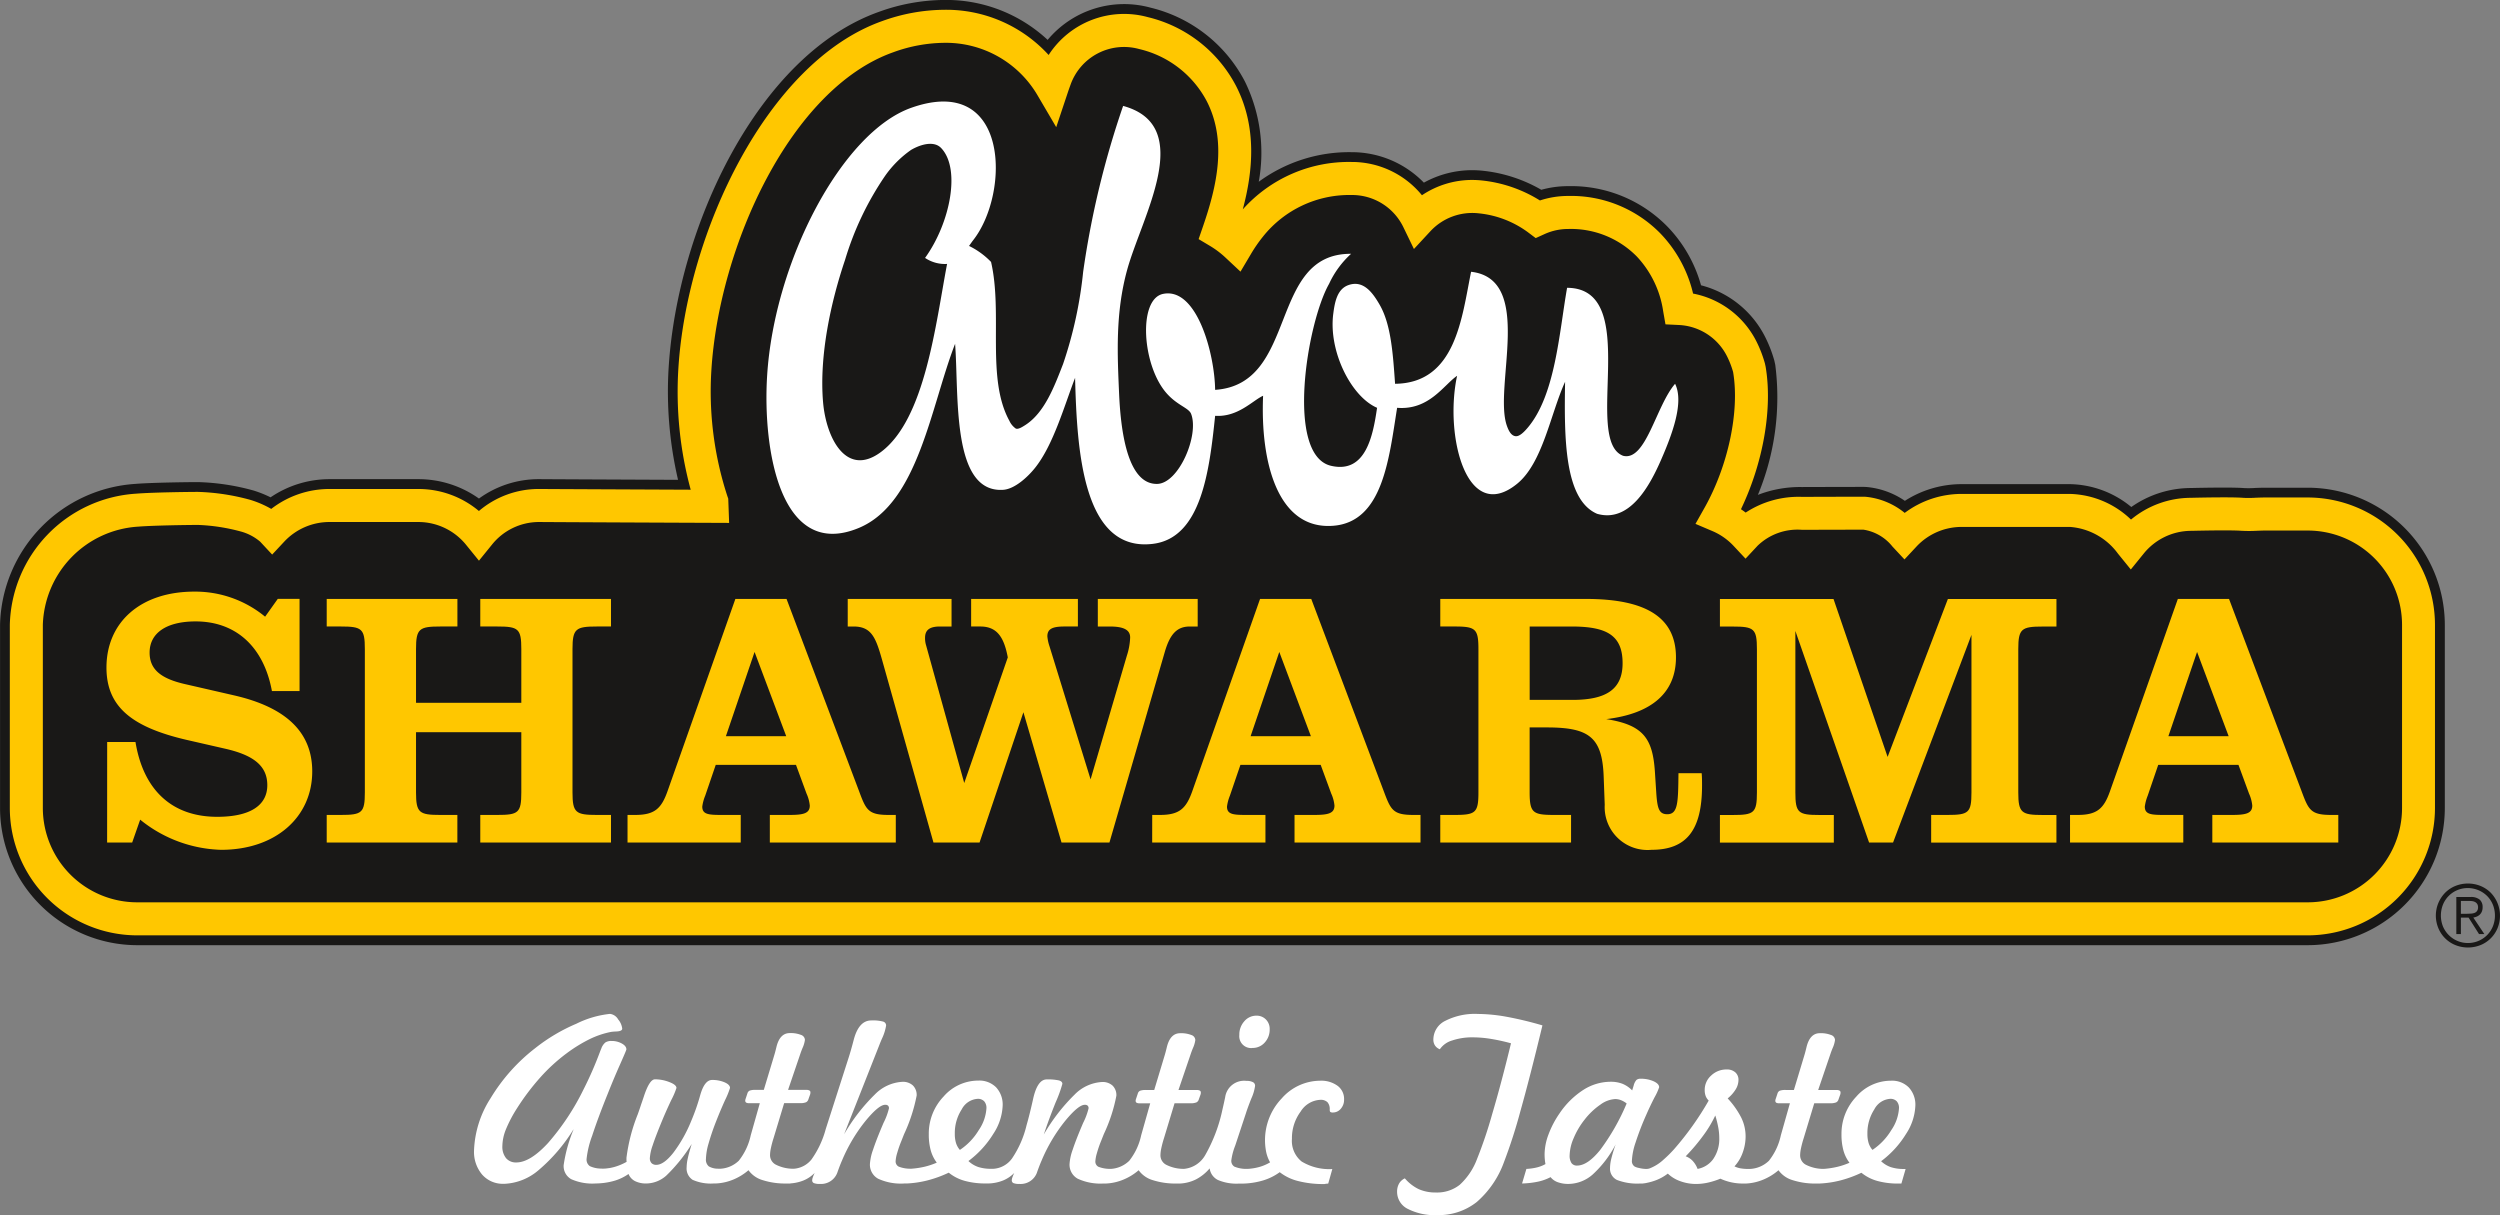 <svg xmlns="http://www.w3.org/2000/svg" width="237.053" height="115.217" viewBox="0 0 237.053 115.217">
          <rect x="0" y="0" width="237.053" height="115.217" fill="#808080" stroke="none"/>
          <g id="Group_9" data-name="Group 9" transform="translate(-131.669 -175.765)">
            <g id="Group_1" data-name="Group 1" transform="translate(362.644 259.538)">
              <path id="Path_1" data-name="Path 1" d="M1081.054,518.8a2.944,2.944,0,0,1,.965.644,3.133,3.133,0,0,1,.64,3.357,2.939,2.939,0,0,1-1.605,1.6,3.21,3.21,0,0,1-2.4,0,2.939,2.939,0,0,1-1.605-1.6,3.1,3.1,0,0,1,.64-3.357,2.939,2.939,0,0,1,.965-.644,3.2,3.2,0,0,1,2.4,0Zm-2.225.4a2.513,2.513,0,0,0-1.349,1.38,2.822,2.822,0,0,0,0,2.044,2.571,2.571,0,0,0,4.2.825,2.6,2.6,0,0,0,.539-.825,2.776,2.776,0,0,0,0-2.044,2.579,2.579,0,0,0-.539-.824,2.619,2.619,0,0,0-2.855-.556Zm-.077,4.16v-3.514h1.347a1.261,1.261,0,0,1,.87.25.925.925,0,0,1,.275.723,1.049,1.049,0,0,1-.07.4.819.819,0,0,1-.192.29.937.937,0,0,1-.281.187,1.476,1.476,0,0,1-.339.1l1.046,1.562h-.506l-.989-1.562h-.728v1.562Zm1.393-1.941a1.164,1.164,0,0,0,.338-.069.512.512,0,0,0,.237-.185.585.585,0,0,0,.091-.346.579.579,0,0,0-.07-.3.531.531,0,0,0-.188-.184.794.794,0,0,0-.265-.094,2.1,2.1,0,0,0-.31-.023h-.794v1.217h.573C1079.886,521.431,1080.016,521.426,1080.144,521.418Z" transform="translate(-1076.815 -518.563)" fill="#191817"></path>
            </g>
            <path id="Path_2" data-name="Path 2" d="M448.9,229.048c-.128.637,1.614.864,2.087,1.517,1.2,5.221-.626,11.955,2.277,15.93,2.487-.826,3.575-3.752,4.549-6.26a39.332,39.332,0,0,0,1.9-8.723,84.931,84.931,0,0,1,3.792-15.738c6.938,1.892,1.767,10.491.381,15.55-1.127,4.1-.924,8.02-.762,11.756.179,4.055.938,8.578,3.605,8.535,2.055-.038,3.959-4.609,3.226-6.637-.26-.711-1.495-1.022-2.277-1.9-2.358-2.628-2.792-8.988-.38-9.481,3.209-.656,4.892,5.7,4.932,9.1,7.937-.536,4.991-12.953,12.894-12.9-.332,1.159-1.418,1.67-2.088,2.846-2.107,3.71-4.148,16.249.187,17.256,3.287.762,3.976-2.844,4.363-5.5-3.222-1.385-5.967-8.4-2.843-11.948,4,.743,4.234,5.248,4.552,9.672,5.767-.062,6.326-6.3,7.206-10.621,6.93.791.842,11.29,4.36,15.74,3.557-2.667,3.9-9.457,4.742-14.223,7.17.03,1.4,12.379,5.309,15.932,3.266-.654,3.115-4.729,4.93-6.828.925,1.814-.264,4.775-1.326,7.205-1.11,2.545-2.48,5.511-6.069,5.121-3.214-1.969-3.124-7.242-3.035-12.516-1.374,3.008-2.12,7.7-4.553,9.672-4.8,3.9-6.906-4.6-5.689-10.241-1.275.871-2.656,3.284-5.688,3.034-.77,4.81-1.342,10.832-6.068,11.188-5.272.4-6.908-6.048-6.638-12.326-.97.423-2.38,2.045-4.548,1.9-.54,5.168-1.291,11.556-5.88,12.136-6.661.842-7.227-8.84-7.4-15.739-1.041,2.705-2.062,6.363-3.793,8.532-.672.844-1.921,2.016-3.033,2.086-4.919.309-4.181-9.005-4.554-13.843-2.3,5.916-3.484,15.085-9.1,17.446-7.464,3.137-9.158-7.416-8.724-14.412.674-10.857,7.09-23.077,13.656-25.412,9.33-3.316,9.936,8.4,5.878,12.517C449.65,229.094,449.122,228.472,448.9,229.048Zm-2.654-9.293c-.927-.6-1.809-.075-2.844.191-.655,1.312-1.73,1.427-2.466,2.464a28.7,28.7,0,0,0-3.793,7.966c-1.332,3.936-2.457,9.034-2.087,13.463.285,3.433,2.211,7.2,5.5,4.742,4.181-3.127,5.171-12.1,6.26-17.827-.489-.1-1.537-.05-2.087-.57C447.127,226.867,447.92,222.556,446.25,219.755Z" transform="translate(-225.189 -29.932)" fill="#fff" fill-rule="evenodd"></path>
            <g id="Group_2" data-name="Group 2" transform="translate(141.922 231.898)">
              <path id="Path_3" data-name="Path 3" d="M173.693,419.714h2.685c.758,4.611,3.514,7.091,7.746,7.091,3.1,0,4.754-1.064,4.754-3,0-1.788-1.242-2.822-3.928-3.442l-3.752-.859c-5.164-1.207-7.573-3.132-7.573-6.851,0-4.3,3.238-7.2,8.33-7.2a10.406,10.406,0,0,1,6.714,2.379l1.2-1.688h2.067v8.741H189.32c-.788-4.266-3.475-6.607-7.228-6.607-2.82,0-4.37,1.134-4.37,2.958,0,1.619,1.1,2.481,3.407,3l4.646,1.067c4.925,1.139,7.366,3.513,7.366,7.194,0,4.337-3.475,7.438-8.641,7.438a12.724,12.724,0,0,1-7.674-2.862l-.757,2.171h-2.376Z" transform="translate(-173.624 -405.461)" fill="#ffc700"></path>
              <path id="Path_4" data-name="Path 4" d="M259.089,428.768h1.343c2,0,2.273-.2,2.273-2.134v-13.6c0-1.925-.276-2.134-2.273-2.134h-1.343v-2.614h12.392V410.9h-1.619c-2,0-2.306.209-2.306,2.134v5.1h9.985v-5.1c0-1.925-.278-2.134-2.272-2.134h-1.62v-2.614h12.394V410.9H284.7c-1.995,0-2.308.209-2.308,2.134v13.6c0,1.93.314,2.134,2.308,2.134h1.342v2.617H273.65v-2.617h1.62c1.994,0,2.272-.2,2.272-2.134v-5.712h-9.985v5.712c0,1.93.309,2.134,2.306,2.134h1.619v2.617H259.089Z" transform="translate(-238.203 -407.597)" fill="#ffc700"></path>
              <path id="Path_5" data-name="Path 5" d="M375.811,428.768h.722c1.827,0,2.478-.584,3.065-2.236l6.438-18.244h4.853l6.884,18.244c.654,1.756.862,2.236,2.788,2.236h.687v2.617H389.3v-2.617h1.86c1.307,0,1.93-.137,1.93-.89a3.553,3.553,0,0,0-.311-1.139l-1-2.72h-7.606l-1,2.927a4.177,4.177,0,0,0-.277,1.033c0,.754.622.789,1.858.789h1.79v2.617H375.811Zm12.049-15.454-2.719,7.984h5.712Z" transform="translate(-326.4 -407.597)" fill="#ffc700"></path>
              <path id="Path_6" data-name="Path 6" d="M464.5,414c-.584-2.061-1-3.1-2.683-3.1h-.551v-2.614h9.844V410.9h-1.1c-1,0-1.413.345-1.413,1.07a2.325,2.325,0,0,0,.1.721l3.615,13.047,4.132-11.908c-.379-2.035-1.1-2.93-2.617-2.93h-.86v-2.614h10.122V410.9h-1.275c-1.171,0-1.619.244-1.619.931a4.03,4.03,0,0,0,.208.964l3.89,12.6,3.441-11.739a6.156,6.156,0,0,0,.311-1.719c0-.725-.62-1.037-1.928-1.037h-1.138v-2.614h9.47V410.9h-.759c-1.206,0-1.859.725-2.341,2.343l-5.269,18.14H481.54l-3.616-12.356-4.165,12.356h-4.37Z" transform="translate(-390.97 -407.597)" fill="#ffc700"></path>
              <path id="Path_7" data-name="Path 7" d="M579.4,428.768h.729c1.825,0,2.477-.584,3.063-2.236l6.43-18.244h4.856l6.882,18.244c.658,1.756.862,2.236,2.79,2.236h.689v2.617H592.891v-2.617h1.857c1.311,0,1.93-.137,1.93-.89a3.515,3.515,0,0,0-.309-1.139l-1-2.72h-7.606l-1,2.927a4.164,4.164,0,0,0-.275,1.033c0,.754.621.789,1.862.789h1.788v2.617H579.4Zm12.046-15.454-2.716,7.984h5.715Z" transform="translate(-480.235 -407.597)" fill="#ffc700"></path>
              <path id="Path_8" data-name="Path 8" d="M701.951,428.768h1.62v2.617h-12.4v-2.617h1.344c2,0,2.27-.2,2.27-2.134v-13.6c0-1.925-.272-2.134-2.27-2.134h-1.344v-2.614h13.807c5.716,0,8.539,1.757,8.539,5.544,0,3.3-2.241,5.333-6.61,5.849,3.546.553,4.4,1.86,4.614,4.99l.134,2.067c.1,1.375.241,1.962,1.033,1.962,1.035,0,1.035-1.137,1.067-3.89h2.2c.037.414.037.793.037,1.169,0,4.2-1.448,6.1-4.786,6.1a4.066,4.066,0,0,1-4.443-4.268l-.1-2.686c-.138-3.722-1.381-4.651-5.373-4.651h-1.649v6.163C699.648,428.564,699.958,428.768,701.951,428.768Zm1.759-10.908c3.237,0,4.75-1.034,4.75-3.479,0-2.685-1.548-3.479-4.858-3.479h-3.954v6.958Z" transform="translate(-564.696 -407.597)" fill="#ffc700"></path>
              <path id="Path_9" data-name="Path 9" d="M819.682,428.768h1.55c2,0,2.272-.2,2.272-2.134V411.7l-7.435,19.689H813.8l-6.99-20.066v15.315c0,1.93.278,2.134,2.277,2.134h1.373v2.617H799.651v-2.617h1.239c1.993,0,2.269-.2,2.269-2.134v-13.6c0-1.925-.276-2.134-2.269-2.134h-1.239v-2.614h10.77l5.132,14.974,5.715-14.974H831.56V410.9h-1.305c-2,0-2.312.209-2.312,2.134v13.6c0,1.93.314,2.134,2.312,2.134h1.305v2.617H819.682Z" transform="translate(-646.662 -407.597)" fill="#ffc700"></path>
              <path id="Path_10" data-name="Path 10" d="M935.5,428.768h.722c1.824,0,2.479-.584,3.066-2.236l6.437-18.244h4.853l6.884,18.244c.658,1.756.86,2.236,2.787,2.236h.69v2.617H949v-2.617h1.86c1.308,0,1.926-.137,1.926-.89a3.543,3.543,0,0,0-.309-1.139l-1-2.72h-7.606l-1,2.927a4.21,4.21,0,0,0-.275,1.033c0,.754.62.789,1.86.789h1.791v2.617H935.5Zm12.048-15.454-2.717,7.984h5.71Z" transform="translate(-749.315 -407.597)" fill="#ffc700"></path>
            </g>
            <g id="Group_7" data-name="Group 7" transform="translate(131.669 175.765)">
              <g id="Group_3" data-name="Group 3" transform="translate(0 0)">
                <path id="Path_11" data-name="Path 11" d="M310.259,232.163a7,7,0,0,0-5.359,2.005,7.469,7.469,0,0,0-2.523-1.76c2.367-4.21,3.594-9.77,2.89-13.9l-.034-.152a9.74,9.74,0,0,0-.709-1.822,6.958,6.958,0,0,0-5.359-3.747c-.18-.021-.356-.035-.53-.044a11.177,11.177,0,0,0-2.913-6.018,10.29,10.29,0,0,0-7.61-3.092h-.028a6.956,6.956,0,0,0-2.879.622,11.035,11.035,0,0,0-5.435-2.095,7.1,7.1,0,0,0-.8-.045,6.959,6.959,0,0,0-5.1,2.233,6.95,6.95,0,0,0-6.215-3.939h-.11a11.989,11.989,0,0,0-9.613,4.527,15.432,15.432,0,0,0-1.267,1.829,9.984,9.984,0,0,0-1.722-1.3c1.368-3.977,2.489-8.774.273-13.1a11.281,11.281,0,0,0-7.4-5.747,6.942,6.942,0,0,0-8.383,4.367c-.076.208-.171.475-.279.8a11.6,11.6,0,0,0-10.25-5.805,15.989,15.989,0,0,0-5.355.986c-10.3,3.661-17.505,19.222-18.268,31.538a33.141,33.141,0,0,0,1.608,12.557l.016.435s-15.683-.07-16.347-.079a7.3,7.3,0,0,0-5.751,2.746,7.393,7.393,0,0,0-5.755-2.746h-8.434a7.415,7.415,0,0,0-5.418,2.354,6.288,6.288,0,0,0-2.524-1.391,19.283,19.283,0,0,0-4.5-.687c-.924,0-4.325.046-5.78.164a11.158,11.158,0,0,0-10.508,10.876v17.372a10.509,10.509,0,0,0,10.508,10.5H358.216a10.507,10.507,0,0,0,10.505-10.5V242.735a10.506,10.506,0,0,0-10.505-10.508h-4.06c-.65,0-1.589.076-2.121.031-1.208-.1-4.852,0-4.852,0A7.406,7.406,0,0,0,341.431,235a7.749,7.749,0,0,0-5.753-3.114H325.392a7.414,7.414,0,0,0-5.419,2.352,5.879,5.879,0,0,0-3.809-2.092C314.36,232.149,310.259,232.163,310.259,232.163Z" transform="translate(-139.389 -183.485)" fill="#ffc700"></path>
                <path id="Path_12" data-name="Path 12" d="M350.5,265.388H144.674a13.019,13.019,0,0,1-13-13V235.014a13.715,13.715,0,0,1,12.808-13.364c1.6-.131,5.124-.171,5.977-.171a21.716,21.716,0,0,1,5.26.8,11.035,11.035,0,0,1,1.606.643A9.937,9.937,0,0,1,162.9,221.2h8.434a9.87,9.87,0,0,1,5.75,1.838,9.642,9.642,0,0,1,5.657-1.839h.136c.427.007,7.556.038,13.085.064a36.916,36.916,0,0,1-.891-10.637c.832-13.4,8.512-29.678,19.926-33.733a18.472,18.472,0,0,1,6.189-1.132,14.117,14.117,0,0,1,9.822,3.786,9.448,9.448,0,0,1,9.746-3.059,13.72,13.72,0,0,1,8.965,7.018A15.348,15.348,0,0,1,251.025,193a14.509,14.509,0,0,1,8.8-2.805h.11a9.535,9.535,0,0,1,6.748,2.89,9.45,9.45,0,0,1,4.568-1.184,9.8,9.8,0,0,1,1.067.06,13.974,13.974,0,0,1,5.5,1.8,9.438,9.438,0,0,1,2.543-.345,12.762,12.762,0,0,1,9.436,3.856,13,13,0,0,1,3.165,5.545,9.442,9.442,0,0,1,6.062,4.86,12.345,12.345,0,0,1,.892,2.291l.087.4a24.177,24.177,0,0,1-1.648,12.322,11.091,11.091,0,0,1,4.181-.743c-.009,0,4.1-.014,5.9-.014l.225.01a7.634,7.634,0,0,1,3.631,1.312,9.953,9.953,0,0,1,5.373-1.583h10.285a9.386,9.386,0,0,1,5.813,2.168,9.853,9.853,0,0,1,5.657-1.8c.24-.006,1.73-.042,3.093-.042.913,0,1.565.017,1.994.051a9.243,9.243,0,0,0,.995-.015c.327-.013.651-.024.927-.024h4.06a13.018,13.018,0,0,1,13,13v17.372A13.017,13.017,0,0,1,350.5,265.388ZM150.454,226.47c-1.008,0-4.251.048-5.576.157a8.7,8.7,0,0,0-8.216,8.387v17.372a8.019,8.019,0,0,0,8.012,8.008H350.5a8.017,8.017,0,0,0,8.009-8.008V235.014A8.02,8.02,0,0,0,350.5,227h-4.06c-.218,0-.476.011-.737.021a14.771,14.771,0,0,1-1.595,0c-.153-.012-.576-.034-1.583-.034-1.386,0-2.976.041-2.992.041l-.066,0a4.881,4.881,0,0,0-3.81,1.819l-1.938,2.394-1.94-2.39a5.284,5.284,0,0,0-3.817-2.192H317.672a4.922,4.922,0,0,0-3.594,1.559l-1.823,1.956-1.827-1.954a3.553,3.553,0,0,0-2.117-1.3c-1.86,0-5.765.015-5.765.015a4.584,4.584,0,0,0-3.541,1.211l-1.822,1.956-1.827-1.951a4.973,4.973,0,0,0-1.678-1.171l-2.565-1.091,1.367-2.428c2.109-3.755,3.181-8.765,2.611-12.208l-.005-.022a7.331,7.331,0,0,0-.511-1.294,4.459,4.459,0,0,0-3.433-2.4c-.114-.013-.233-.023-.349-.028l-1.994-.1-.346-1.966a8.607,8.607,0,0,0-2.25-4.718,7.862,7.862,0,0,0-5.825-2.327,4.484,4.484,0,0,0-1.863.4l-1.348.613-1.183-.889a8.524,8.524,0,0,0-4.221-1.611,4.529,4.529,0,0,0-3.782,1.406l-2.488,2.684-1.592-3.3a4.415,4.415,0,0,0-.452-.74,4.476,4.476,0,0,0-3.534-1.786h-.092a9.446,9.446,0,0,0-7.675,3.6,12.6,12.6,0,0,0-1.057,1.529l-1.587,2.674-2.268-2.125a7.651,7.651,0,0,0-1.3-.976l-1.741-1.04.66-1.916c1.217-3.535,2.218-7.622.411-11.149a8.846,8.846,0,0,0-5.834-4.477,4.518,4.518,0,0,0-1.178-.159,4.465,4.465,0,0,0-4.2,2.957c-.078.217-.166.46-.264.754l-1.744,5.194-2.775-4.724a9.153,9.153,0,0,0-8.1-4.573,13.531,13.531,0,0,0-4.517.841c-9.05,3.217-15.9,17.768-16.615,29.341a30.976,30.976,0,0,0,1.471,11.572l.127.358.123,3.413-2.6-.011c-.641,0-15.7-.068-16.375-.078h-.06a4.788,4.788,0,0,0-3.712,1.822l-1.938,2.391-1.939-2.389a4.9,4.9,0,0,0-3.817-1.824H162.9a4.939,4.939,0,0,0-3.594,1.562l-1.828,1.957-1.824-1.959a4.017,4.017,0,0,0-1.45-.713A17.043,17.043,0,0,0,150.454,226.47Z" transform="translate(-131.669 -175.765)" fill="#191817"></path>
              </g>
              <g id="Group_6" data-name="Group 6" transform="translate(0.931 0.93)">
                <g id="Group_4" data-name="Group 4">
                  <path id="Path_13" data-name="Path 13" d="M310.259,232.163a7,7,0,0,0-5.359,2.005,7.469,7.469,0,0,0-2.523-1.76c2.367-4.21,3.594-9.77,2.89-13.9l-.034-.152a9.74,9.74,0,0,0-.709-1.822,6.958,6.958,0,0,0-5.359-3.747c-.18-.021-.356-.035-.53-.044a11.177,11.177,0,0,0-2.913-6.018,10.29,10.29,0,0,0-7.61-3.092h-.028a6.956,6.956,0,0,0-2.879.622,11.035,11.035,0,0,0-5.435-2.095,7.1,7.1,0,0,0-.8-.045,6.959,6.959,0,0,0-5.1,2.233,6.95,6.95,0,0,0-6.215-3.939h-.11a11.989,11.989,0,0,0-9.613,4.527,15.432,15.432,0,0,0-1.267,1.829,9.984,9.984,0,0,0-1.722-1.3c1.368-3.977,2.489-8.774.273-13.1a11.281,11.281,0,0,0-7.4-5.747,6.942,6.942,0,0,0-8.383,4.367c-.076.208-.171.475-.279.8a11.6,11.6,0,0,0-10.25-5.805,15.989,15.989,0,0,0-5.355.986c-10.3,3.661-17.505,19.222-18.268,31.538a33.141,33.141,0,0,0,1.608,12.557l.016.435s-15.683-.07-16.347-.079a7.3,7.3,0,0,0-5.751,2.746,7.393,7.393,0,0,0-5.755-2.746h-8.434a7.415,7.415,0,0,0-5.418,2.354,6.288,6.288,0,0,0-2.524-1.391,19.283,19.283,0,0,0-4.5-.687c-.924,0-4.325.046-5.78.164a11.158,11.158,0,0,0-10.508,10.876v17.372a10.509,10.509,0,0,0,10.508,10.5H358.216a10.507,10.507,0,0,0,10.505-10.5V242.735a10.506,10.506,0,0,0-10.505-10.508h-4.06c-.65,0-1.589.076-2.121.031-1.208-.1-4.852,0-4.852,0A7.406,7.406,0,0,0,341.431,235a7.749,7.749,0,0,0-5.753-3.114H325.392a7.414,7.414,0,0,0-5.419,2.352,5.879,5.879,0,0,0-3.809-2.092C314.36,232.149,310.259,232.163,310.259,232.163Z" transform="translate(-140.32 -184.416)" fill="#191817"></path>
                  <path id="Path_14" data-name="Path 14" d="M353.374,267.333H147.552a12.086,12.086,0,0,1-12.074-12.07V237.891a12.78,12.78,0,0,1,11.95-12.437c1.556-.128,5.094-.17,5.9-.17a20.839,20.839,0,0,1,4.977.762,9.6,9.6,0,0,1,1.962.851,9.01,9.01,0,0,1,5.506-1.888h8.434a8.926,8.926,0,0,1,5.751,2.086,8.753,8.753,0,0,1,5.656-2.087h.12c.507.007,10.044.05,14.306.069a35.422,35.422,0,0,1-1.168-11.513c.795-12.813,8.4-29.041,19.308-32.917a17.57,17.57,0,0,1,5.879-1.077,13.153,13.153,0,0,1,9.921,4.286,8.515,8.515,0,0,1,9.4-3.591,12.806,12.806,0,0,1,8.38,6.543c2,3.912,1.591,8.087.629,11.689A13.481,13.481,0,0,1,262.7,194h.11a8.58,8.58,0,0,1,6.568,3.156,8.534,8.534,0,0,1,4.749-1.451,9.113,9.113,0,0,1,.966.053,12.917,12.917,0,0,1,5.473,1.893,8.459,8.459,0,0,1,2.672-.428,11.845,11.845,0,0,1,8.765,3.571,12.258,12.258,0,0,1,3.084,5.685,8.519,8.519,0,0,1,5.987,4.5,11.475,11.475,0,0,1,.822,2.115l.068.308c.679,3.981-.233,9.138-2.337,13.525.153.1.3.208.447.319a9.117,9.117,0,0,1,5.339-1.49s4.1-.015,5.9-.015l.141.007a6.91,6.91,0,0,1,3.7,1.528,9.01,9.01,0,0,1,5.39-1.8h10.285a8.67,8.67,0,0,1,5.782,2.433,8.92,8.92,0,0,1,5.7-2.064c.2-.006,1.706-.043,3.08-.043.888,0,1.515.016,1.919.048a10.222,10.222,0,0,0,1.105-.012c.315-.012.624-.024.89-.024h4.06a12.084,12.084,0,0,1,12.069,12.074v17.372A12.083,12.083,0,0,1,353.374,267.333ZM153.332,228.417c-1.019,0-4.3.05-5.652.16a9.634,9.634,0,0,0-9.071,9.314v17.372a8.95,8.95,0,0,0,8.943,8.938H353.374a8.947,8.947,0,0,0,8.938-8.938V237.891a8.949,8.949,0,0,0-8.937-8.942h-4.06c-.231,0-.5.011-.771.022a13.9,13.9,0,0,1-1.482,0c-.21-.017-.674-.037-1.662-.037-1.4,0-3,.042-3.014.042h-.043a5.808,5.808,0,0,0-4.533,2.165l-1.216,1.5-1.218-1.5a6.2,6.2,0,0,0-4.539-2.535H320.55a5.859,5.859,0,0,0-4.274,1.854l-1.144,1.228-1.144-1.226a4.362,4.362,0,0,0-2.743-1.595c-1.838,0-5.822.013-5.822.013a5.442,5.442,0,0,0-4.218,1.509l-1.144,1.227-1.146-1.225a5.916,5.916,0,0,0-1.992-1.39l-1.609-.685.858-1.523c2.245-3.993,3.334-9.148,2.716-12.838l-.016-.073a8.369,8.369,0,0,0-.584-1.49,5.384,5.384,0,0,0-4.152-2.9c-.139-.017-.277-.027-.417-.034l-1.25-.061-.216-1.231a9.621,9.621,0,0,0-2.5-5.2,8.763,8.763,0,0,0-6.492-2.612,5.414,5.414,0,0,0-2.251.481l-.845.384-.742-.558a9.448,9.448,0,0,0-4.674-1.792,5.419,5.419,0,0,0-4.571,1.7l-1.561,1.684-1-2.067a5.4,5.4,0,0,0-4.816-3.053h-.1a10.476,10.476,0,0,0-8.4,3.948,13.662,13.662,0,0,0-1.135,1.642l-.994,1.677-1.424-1.333a8.544,8.544,0,0,0-1.456-1.1l-1.091-.652.413-1.2c1.28-3.72,2.326-8.039.36-11.876a9.749,9.749,0,0,0-6.416-4.949,5.38,5.38,0,0,0-6.5,3.383c-.078.214-.168.465-.27.769L234.7,190.7l-1.74-2.964a10.066,10.066,0,0,0-8.9-5.033,14.471,14.471,0,0,0-4.829.9c-9.7,3.449-16.5,18.339-17.231,30.159a31.915,31.915,0,0,0,1.522,11.94l.078.223.084,2.3-1.631-.007c-.64,0-15.7-.068-16.364-.078h-.074a5.715,5.715,0,0,0-4.436,2.167l-1.217,1.5-1.217-1.5a5.824,5.824,0,0,0-4.539-2.167h-8.434A5.872,5.872,0,0,0,161.5,230l-1.146,1.227L159.212,230a4.739,4.739,0,0,0-1.849-.965A17.942,17.942,0,0,0,153.332,228.417Z" transform="translate(-135.478 -179.572)" fill="#ffc700"></path>
                </g>
                <path id="Path_15" data-name="Path 15" d="M448.247,228.883a7.42,7.42,0,0,1,2.087,1.517c1.131,4.908-.477,11.041,1.743,15.074a1.8,1.8,0,0,0,.6.724c.23.1.6-.138.9-.328,1.827-1.171,2.751-3.641,3.589-5.8a39.49,39.49,0,0,0,1.9-8.725,84.889,84.889,0,0,1,3.791-15.739c6.938,1.894,1.768,10.493.381,15.551-1.127,4.1-.925,8.02-.762,11.756.179,4.057.939,8.58,3.606,8.535,2.055-.037,4-4.624,3.222-6.637-.218-.568-1.261-.784-2.274-1.9-2.379-2.608-2.793-8.988-.382-9.481,3.21-.656,4.892,5.7,4.932,9.1,7.939-.535,4.99-12.954,12.893-12.9a8.861,8.861,0,0,0-2.086,2.845c-2.107,3.71-4.15,16.25.187,17.256,3.288.764,3.975-2.844,4.363-5.5-2.448-1.052-4.619-5.351-4.154-8.913.145-1.128.375-2.355,1.449-2.726,1.433-.5,2.317.767,2.962,1.889,1.082,1.891,1.252,4.7,1.45,7.473,5.769-.061,6.326-6.3,7.207-10.621,6.034.689,2.106,10.921,3.391,14.592.191.546.433.965.845,1,.354.029.783-.4,1.068-.731,2.684-3.078,3.041-9.036,3.8-13.341,7.173.028,1.426,14.445,5.312,15.929,2.169.541,3.11-4.727,4.929-6.827.865,1.751-.266,4.775-1.327,7.206-1.11,2.544-3.011,6-6.069,5.121-3.13-1.347-3.121-7.242-3.035-12.516-1.375,3.008-2.119,7.7-4.551,9.671-4.8,3.9-6.906-4.6-5.689-10.24-1.275.871-2.658,3.284-5.687,3.034-.77,4.809-1.343,10.829-6.069,11.187-5.272.4-6.907-6.049-6.639-12.327-.969.424-2.378,2.045-4.548,1.9-.54,5.169-1.291,11.557-5.879,12.137-6.663.841-7.226-8.841-7.4-15.739-1.04,2.7-2.062,6.362-3.793,8.532-.672.845-1.92,2.017-3.033,2.087-4.918.308-4.18-9.005-4.552-13.843-2.3,5.916-3.485,15.084-9.1,17.446-7.462,3.136-9.158-7.417-8.724-14.411.674-10.857,7.089-23.078,13.655-25.412,9.33-3.317,9.395,8.049,5.9,12.529C448.529,228.48,448.432,228.623,448.247,228.883Zm-2.655-9.292c-.667-.691-1.913-.357-2.844.189a10,10,0,0,0-2.465,2.464,28.663,28.663,0,0,0-3.794,7.966c-1.332,3.936-2.457,9.035-2.086,13.464.286,3.432,2.211,7.2,5.5,4.742,4.182-3.126,5.171-12.1,6.261-17.827a3.369,3.369,0,0,1-2.087-.57C446.47,226.7,447.483,221.547,445.593,219.591Z" transform="translate(-357.292 -206.493)" fill="#fff" fill-rule="evenodd"></path>
                <g id="Group_5" data-name="Group 5" transform="translate(9.163 55.174)">
                  <path id="Path_16" data-name="Path 16" d="M173.039,419.6h2.685c.758,4.612,3.513,7.091,7.747,7.091,3.1,0,4.752-1.063,4.752-3,0-1.789-1.242-2.821-3.927-3.442l-3.751-.859c-5.165-1.207-7.573-3.132-7.573-6.852,0-4.3,3.237-7.2,8.328-7.2a10.407,10.407,0,0,1,6.715,2.377l1.2-1.688h2.066v8.743h-2.619c-.789-4.268-3.476-6.607-7.23-6.607-2.819,0-4.369,1.132-4.369,2.956,0,1.621,1.1,2.482,3.407,3l4.647,1.067c4.923,1.139,7.367,3.511,7.367,7.2,0,4.336-3.476,7.435-8.643,7.435a12.72,12.72,0,0,1-7.673-2.86l-.758,2.169h-2.376Z" transform="translate(-172.971 -405.344)" fill="#ffc700"></path>
                  <path id="Path_17" data-name="Path 17" d="M258.431,428.644h1.342c2,0,2.274-.2,2.274-2.133v-13.6c0-1.926-.277-2.135-2.274-2.135h-1.342v-2.613h12.393v2.613H269.2c-1.995,0-2.3.209-2.3,2.135v5.1h9.984v-5.1c0-1.926-.278-2.135-2.273-2.135h-1.618v-2.613h12.394v2.613h-1.343c-1.994,0-2.307.209-2.307,2.135v13.6c0,1.931.313,2.133,2.307,2.133h1.343v2.617H272.993v-2.617h1.618c1.995,0,2.273-.2,2.273-2.133V420.8H266.9v5.711c0,1.931.309,2.133,2.3,2.133h1.62v2.617H258.431Z" transform="translate(-237.546 -407.475)" fill="#ffc700"></path>
                  <path id="Path_18" data-name="Path 18" d="M375.153,428.644h.722c1.828,0,2.478-.584,3.065-2.235l6.438-18.245h4.854l6.883,18.245c.654,1.754.862,2.235,2.79,2.235h.686v2.617H388.646v-2.617h1.859c1.309,0,1.93-.136,1.93-.889a3.568,3.568,0,0,0-.31-1.138l-1-2.723h-7.607l-1,2.928a4.135,4.135,0,0,0-.278,1.032c0,.754.621.79,1.859.79h1.789v2.617H375.153ZM387.2,413.19l-2.719,7.986H390.2Z" transform="translate(-325.744 -407.475)" fill="#ffc700"></path>
                  <path id="Path_19" data-name="Path 19" d="M463.84,413.877c-.585-2.063-1-3.1-2.685-3.1H460.6v-2.613h9.845v2.613h-1.1c-1,0-1.412.348-1.412,1.072a2.33,2.33,0,0,0,.1.721l3.615,13.047,4.13-11.91c-.377-2.035-1.1-2.931-2.614-2.931h-.862v-2.613h10.123v2.613h-1.275c-1.172,0-1.62.246-1.62.932a4.052,4.052,0,0,0,.209.965l3.889,12.6,3.443-11.738a6.168,6.168,0,0,0,.309-1.72c0-.726-.62-1.037-1.928-1.037h-1.138v-2.613h9.47v2.613h-.758c-1.207,0-1.859.726-2.342,2.344l-5.268,18.141h-4.543l-3.614-12.356L473.1,431.261H468.73Z" transform="translate(-390.312 -407.475)" fill="#ffc700"></path>
                  <path id="Path_20" data-name="Path 20" d="M578.736,428.644h.731c1.823,0,2.475-.584,3.062-2.235l6.431-18.245h4.856l6.881,18.245c.659,1.754.863,2.235,2.791,2.235h.688v2.617H592.23v-2.617h1.859c1.31,0,1.928-.136,1.928-.889a3.53,3.53,0,0,0-.308-1.138l-1-2.723H587.1l-1,2.928a4.137,4.137,0,0,0-.274,1.032c0,.754.621.79,1.859.79h1.787v2.617h-10.74Zm12.049-15.454-2.719,7.986h5.714Z" transform="translate(-479.575 -407.475)" fill="#ffc700"></path>
                  <path id="Path_21" data-name="Path 21" d="M701.295,428.644h1.62v2.617h-12.4v-2.617h1.344c2,0,2.273-.2,2.273-2.133v-13.6c0-1.926-.275-2.135-2.273-2.135h-1.344v-2.613h13.808c5.715,0,8.54,1.758,8.54,5.544,0,3.3-2.243,5.335-6.613,5.852,3.547.552,4.405,1.86,4.616,4.99l.134,2.067c.1,1.374.243,1.962,1.036,1.962,1.032,0,1.032-1.137,1.065-3.89h2.2c.035.414.035.792.035,1.169,0,4.2-1.448,6.094-4.786,6.094a4.063,4.063,0,0,1-4.442-4.267l-.1-2.686c-.138-3.722-1.381-4.651-5.373-4.651h-1.647v6.163C698.992,428.442,699.3,428.644,701.295,428.644Zm1.757-10.908c3.239,0,4.75-1.033,4.75-3.477,0-2.688-1.55-3.482-4.855-3.482h-3.955v6.959Z" transform="translate(-564.04 -407.475)" fill="#ffc700"></path>
                  <path id="Path_22" data-name="Path 22" d="M819.03,428.644h1.549c2,0,2.272-.2,2.272-2.133v-14.94l-7.434,19.69h-2.273L806.154,411.2v15.316c0,1.931.278,2.133,2.275,2.133H809.8v2.617H799v-2.617h1.239c1.992,0,2.269-.2,2.269-2.133v-13.6c0-1.926-.277-2.135-2.269-2.135H799v-2.613h10.771l5.129,14.975,5.716-14.975h10.294v2.613H829.6c-2,0-2.309.209-2.309,2.135v13.6c0,1.931.313,2.133,2.309,2.133h1.308v2.617H819.03Z" transform="translate(-646.009 -407.475)" fill="#ffc700"></path>
                  <path id="Path_23" data-name="Path 23" d="M934.854,428.644h.72c1.823,0,2.481-.584,3.064-2.235l6.439-18.245h4.854l6.885,18.245c.655,1.754.858,2.235,2.785,2.235h.691v2.617H948.346v-2.617h1.86c1.308,0,1.927-.136,1.927-.889a3.558,3.558,0,0,0-.308-1.138l-1-2.723h-7.607l-1,2.928a4.241,4.241,0,0,0-.274,1.032c0,.754.62.79,1.86.79h1.79v2.617H934.854ZM946.9,413.19l-2.719,7.986h5.713Z" transform="translate(-748.665 -407.475)" fill="#ffc700"></path>
                </g>
              </g>
            </g>
            <g id="Group_8" data-name="Group 8" transform="translate(176.647 271.909)">
              <path id="Path_24" data-name="Path 24" d="M684.063,569.439a15.735,15.735,0,0,0-2.662-.256,6.162,6.162,0,0,0-3.092.655,1.985,1.985,0,0,0-1.126,1.771,1.006,1.006,0,0,0,.154.563.949.949,0,0,0,.461.359,2.134,2.134,0,0,1,1.157-.829,5.911,5.911,0,0,1,1.986-.3,10.755,10.755,0,0,1,1.653.138,18.6,18.6,0,0,1,1.95.425q-.911,3.768-1.787,6.726a41.5,41.5,0,0,1-1.438,4.259,6.287,6.287,0,0,1-1.638,2.436,3.456,3.456,0,0,1-2.242.727,3.94,3.94,0,0,1-1.633-.312,4.013,4.013,0,0,1-1.326-1.029,1.209,1.209,0,0,0-.552.5,1.554,1.554,0,0,0-.184.783,1.8,1.8,0,0,0,1.013,1.612,5.608,5.608,0,0,0,2.806.589,5.8,5.8,0,0,0,3.732-1.239,9.1,9.1,0,0,0,2.585-3.788,49.375,49.375,0,0,0,1.556-4.827q.912-3.24,2.089-8.134A33.324,33.324,0,0,0,684.063,569.439Z" transform="translate(-586.248 -569.183)" fill="#FFFFFF"></path>
              <path id="Path_25" data-name="Path 25" d="M613.775,572.914a1.522,1.522,0,0,0,1.167-.512,1.8,1.8,0,0,0,.471-1.27,1.246,1.246,0,0,0-.359-.921,1.221,1.221,0,0,0-.9-.359,1.487,1.487,0,0,0-1.142.527,1.863,1.863,0,0,0-.476,1.3,1.123,1.123,0,0,0,1.239,1.239Z" transform="translate(-539.999 -569.689)" fill="#FFFFFF"></path>
              <path id="Path_26" data-name="Path 26" d="M397.575,576a2.623,2.623,0,0,0-1.664-.486,4.883,4.883,0,0,0-3.635,1.674,5.74,5.74,0,0,0-1.469,5.119,3.425,3.425,0,0,0,.364.947,4.262,4.262,0,0,1-1.024.44,5.185,5.185,0,0,1-1.124.181h-.11a2.912,2.912,0,0,1-1.131-.217.637.637,0,0,1-.287-.6,5.9,5.9,0,0,1,.369-1.393l.041-.123.983-2.969q.154-.491.507-1.382a4.2,4.2,0,0,0,.353-1.2.373.373,0,0,0-.21-.343,1.268,1.268,0,0,0-.609-.118,1.811,1.811,0,0,0-2.017,1.546q-.154.727-.266,1.2a14.882,14.882,0,0,1-1.612,4.264,2.585,2.585,0,0,1-2.009,1.331H382.9a3.617,3.617,0,0,1-1.574-.384,1.013,1.013,0,0,1-.553-.911,3.441,3.441,0,0,1,.082-.66,9.506,9.506,0,0,1,.256-.957l1-3.307h1.5a1.408,1.408,0,0,0,.573-.082.441.441,0,0,0,.225-.276l.174-.491a.8.8,0,0,0,.015-.082.741.741,0,0,0,.005-.092.19.19,0,0,0-.1-.179.628.628,0,0,0-.3-.056h-1.72l1.177-3.46q.062-.184.185-.491a2.711,2.711,0,0,0,.236-.788.527.527,0,0,0-.379-.476,2.657,2.657,0,0,0-1.054-.169q-.952,0-1.27,1.331-.113.471-.195.737l-1,3.317h-.758a1.575,1.575,0,0,0-.588.072.415.415,0,0,0-.21.266l-.164.492a1.039,1.039,0,0,0-.036.123.322.322,0,0,0-.005.051.223.223,0,0,0,.082.2.581.581,0,0,0,.307.057h.993l-.86,3.041a5.842,5.842,0,0,1-1.131,2.411,2.738,2.738,0,0,1-1.724.765c-.048,0-.093,0-.13,0a3.011,3.011,0,0,1-1.069-.2.552.552,0,0,1-.287-.532,3.355,3.355,0,0,1,.148-.763,10.3,10.3,0,0,1,.4-1.162l.256-.645a15.161,15.161,0,0,0,1.188-3.635,1.261,1.261,0,0,0-.359-.957,1.393,1.393,0,0,0-1-.343,3.949,3.949,0,0,0-2.6,1.193,17.637,17.637,0,0,0-2.923,3.783q.491-1.474,1.126-3.051a12.164,12.164,0,0,0,.635-1.75q0-.236-.338-.328a4.913,4.913,0,0,0-1.147-.092q-.89,0-1.3,1.9-.317,1.423-.614,2.457a9.569,9.569,0,0,1-1.362,3.118,2.359,2.359,0,0,1-1.785,1l-.148,0h-.033a3.971,3.971,0,0,1-1.244-.169,2.568,2.568,0,0,1-.937-.568,9.234,9.234,0,0,0,2.36-2.575,5.237,5.237,0,0,0,.886-2.667,2.4,2.4,0,0,0-.62-1.745,2.236,2.236,0,0,0-1.684-.64,4.351,4.351,0,0,0-3.3,1.515,5.085,5.085,0,0,0-1.4,3.563,5.7,5.7,0,0,0,.184,1.535,3.454,3.454,0,0,0,.573,1.167,6.945,6.945,0,0,1-1.162.389,8.067,8.067,0,0,1-1.23.186c-.069,0-.132,0-.186,0a2.938,2.938,0,0,1-1.036-.2.552.552,0,0,1-.287-.532,3.293,3.293,0,0,1,.148-.758,9.91,9.91,0,0,1,.4-1.147l.246-.625a15.712,15.712,0,0,0,1.2-3.676,1.263,1.263,0,0,0-.358-.957,1.393,1.393,0,0,0-1-.343,3.949,3.949,0,0,0-2.6,1.193,17.621,17.621,0,0,0-2.923,3.783l3.338-8.457q.081-.215.246-.6a4.624,4.624,0,0,0,.4-1.259.383.383,0,0,0-.292-.374,3.763,3.763,0,0,0-1.111-.107q-1.188,0-1.669,1.843-.277,1.065-.512,1.781l-2.14,6.675a8.994,8.994,0,0,1-1.347,2.877,2.354,2.354,0,0,1-1.472.863h0c-.071.011-.145.018-.218.024h-.085a3.659,3.659,0,0,1-1.607-.386,1.013,1.013,0,0,1-.553-.911,3.463,3.463,0,0,1,.082-.66,9.59,9.59,0,0,1,.256-.957l1-3.307h1.5a1.408,1.408,0,0,0,.573-.082.44.44,0,0,0,.225-.276l.174-.491a.75.75,0,0,0,.015-.082.8.8,0,0,0,.005-.092.189.189,0,0,0-.1-.179.626.626,0,0,0-.3-.056h-1.72l1.177-3.46q.062-.184.185-.491a2.719,2.719,0,0,0,.236-.788.527.527,0,0,0-.379-.476,2.657,2.657,0,0,0-1.055-.169q-.952,0-1.27,1.331-.113.471-.195.737l-1,3.317h-.758a1.575,1.575,0,0,0-.588.072.415.415,0,0,0-.21.266l-.163.492a1.03,1.03,0,0,0-.036.123.293.293,0,0,0-.005.051.223.223,0,0,0,.082.2.581.581,0,0,0,.307.057h.993l-.86,3.041a5.838,5.838,0,0,1-1.131,2.411,2.724,2.724,0,0,1-1.691.76,2.4,2.4,0,0,1-.3,0,1.748,1.748,0,0,1-.855-.219.829.829,0,0,1-.271-.712,5.734,5.734,0,0,1,.24-1.428,22.406,22.406,0,0,1,.742-2.175q.359-.922.829-1.966a7.623,7.623,0,0,0,.471-1.157q0-.307-.512-.532a2.925,2.925,0,0,0-1.188-.225q-.717,0-1.126,1.444a19.553,19.553,0,0,1-.85,2.437,13.164,13.164,0,0,1-1.71,3.036q-.9,1.131-1.6,1.131a.606.606,0,0,1-.456-.163.666.666,0,0,1-.159-.481,4.4,4.4,0,0,1,.261-1.188q.261-.809.9-2.355.389-.942.875-1.966a7.145,7.145,0,0,0,.486-1.136q0-.3-.671-.558a3.735,3.735,0,0,0-1.367-.261q-.522,0-1.054,1.628-.164.491-.266.778-.1.318-.307.9a16.658,16.658,0,0,0-1.075,4.136c0,.1,0,.179,0,.23s.009.1.016.149a5.225,5.225,0,0,1-1.1.471,4.857,4.857,0,0,1-.559.128l-.024,0c-.083.013-.167.024-.252.034a3.3,3.3,0,0,1-.53.009,2.569,2.569,0,0,1-1.025-.232.761.761,0,0,1-.307-.691,9.073,9.073,0,0,1,.532-2.2q.532-1.638,1.485-4,.552-1.392,1.157-2.754t.6-1.423q0-.317-.43-.558a1.959,1.959,0,0,0-.973-.241,1.029,1.029,0,0,0-.594.143,1.338,1.338,0,0,0-.389.594q-.052.113-.144.359a34.371,34.371,0,0,1-1.535,3.5,23.2,23.2,0,0,1-3.374,5.089q-1.694,1.833-3,1.833a1.207,1.207,0,0,1-.973-.41,1.717,1.717,0,0,1-.348-1.147,4.364,4.364,0,0,1,.333-1.571,12.606,12.606,0,0,1,1.07-2.032,22.536,22.536,0,0,1,2.212-2.923,16.733,16.733,0,0,1,2.468-2.257,14.152,14.152,0,0,1,2.2-1.357,8.323,8.323,0,0,1,2.017-.681,4.63,4.63,0,0,1,.522-.041q.543-.031.543-.266a1.627,1.627,0,0,0-.384-.875,1.032,1.032,0,0,0-.773-.527,9.287,9.287,0,0,0-3.189.932,16.9,16.9,0,0,0-3.9,2.314,17.279,17.279,0,0,0-4.229,4.74,9.786,9.786,0,0,0-1.576,4.945,3.336,3.336,0,0,0,.778,2.319,2.6,2.6,0,0,0,1.968.862c.027,0,.052,0,.08,0s.046,0,.069,0A5.315,5.315,0,0,0,321.8,584a16.025,16.025,0,0,0,3.327-3.891l-.041.123a13.852,13.852,0,0,0-.9,3.286,1.415,1.415,0,0,0,.716,1.331,4.9,4.9,0,0,0,2.309.409,7.23,7.23,0,0,0,.843-.06,6.338,6.338,0,0,0,1.025-.221,4.687,4.687,0,0,0,1.259-.62,1.293,1.293,0,0,0,.614.676,2.329,2.329,0,0,0,1.086.225,2.9,2.9,0,0,0,1.879-.747,15.476,15.476,0,0,0,2.411-3q-.256.83-.368,1.341a4.12,4.12,0,0,0-.113.86,1.289,1.289,0,0,0,.568,1.2,4.246,4.246,0,0,0,2.032.343h.195c.027,0,.054-.006.08-.007h.04l0,0a4.862,4.862,0,0,0,1.5-.357,5.341,5.341,0,0,0,1.449-.891,2.535,2.535,0,0,0,1.331.937,6.974,6.974,0,0,0,2.283.323h.348l.006-.009a4.008,4.008,0,0,0,1.259-.283,3.154,3.154,0,0,0,1.049-.712,3.766,3.766,0,0,0-.179.425.9.9,0,0,0-.056.272.274.274,0,0,0,.164.271,1.488,1.488,0,0,0,.573.077,1.645,1.645,0,0,0,1.679-1.167q.225-.634.42-1.075a15.61,15.61,0,0,1,2.216-3.727q1.264-1.536,1.869-1.536a.386.386,0,0,1,.271.082.338.338,0,0,1,.087.256,6.376,6.376,0,0,1-.522,1.393l-.082.194q-.6,1.413-.9,2.324a4.914,4.914,0,0,0-.3,1.351,1.515,1.515,0,0,0,.783,1.413,5.132,5.132,0,0,0,2.463.45h.235a9.7,9.7,0,0,0,2-.3,11.084,11.084,0,0,0,1.991-.727,4.142,4.142,0,0,0,1.505.773,7.309,7.309,0,0,0,2.016.251h.277v0h.01v0c.027,0,.052-.005.079-.007h.05v0a3.988,3.988,0,0,0,1.227-.28,3.158,3.158,0,0,0,1.05-.712,3.818,3.818,0,0,0-.179.425.909.909,0,0,0-.056.272.275.275,0,0,0,.164.271,1.488,1.488,0,0,0,.574.077,1.644,1.644,0,0,0,1.679-1.167q.225-.634.42-1.075a15.61,15.61,0,0,1,2.217-3.727q1.264-1.536,1.868-1.536a.388.388,0,0,1,.272.082.339.339,0,0,1,.087.256,6.377,6.377,0,0,1-.522,1.393l-.082.194q-.6,1.413-.9,2.324a4.914,4.914,0,0,0-.3,1.351,1.515,1.515,0,0,0,.783,1.413,5.13,5.13,0,0,0,2.462.45h.252a4.858,4.858,0,0,0,1.606-.367,5.342,5.342,0,0,0,1.449-.891,2.534,2.534,0,0,0,1.331.937,6.975,6.975,0,0,0,2.283.323h.256v0l.029,0h.042l0,0a3.812,3.812,0,0,0,1.487-.387,4.306,4.306,0,0,0,1.306-1.049,1.428,1.428,0,0,0,.783,1.1,4.447,4.447,0,0,0,1.981.343h.382a7.3,7.3,0,0,0,1.921-.3,5.229,5.229,0,0,0,1.577-.783,4.6,4.6,0,0,0,1.741.84,9.5,9.5,0,0,0,2.457.286h.051a1.617,1.617,0,0,1,.348-.041l.389-1.382a5.034,5.034,0,0,1-2.913-.717,2.509,2.509,0,0,1-.916-2.15,4.227,4.227,0,0,1,.824-2.58,2.323,2.323,0,0,1,1.858-1.116.911.911,0,0,1,.686.225.978.978,0,0,1,.215.7c0,.123.022.2.067.231a.423.423,0,0,0,.23.046.97.97,0,0,0,.752-.353,1.288,1.288,0,0,0,.312-.886A1.543,1.543,0,0,0,397.575,576Zm-35.818,6.076a1.829,1.829,0,0,1-.369-.66,2.924,2.924,0,0,1-.113-.865,4.128,4.128,0,0,1,.655-2.319,1.835,1.835,0,0,1,1.505-1,.812.812,0,0,1,.624.23.949.949,0,0,1,.215.671,4.1,4.1,0,0,1-.727,2.063A5.886,5.886,0,0,1,361.758,582.073Z" transform="translate(-315.717 -569.183)" fill="#FFFFFF"></path>
              <path id="Path_27" data-name="Path 27" d="M758.625,586.2a5.237,5.237,0,0,0,.886-2.667,2.4,2.4,0,0,0-.62-1.745,2.234,2.234,0,0,0-1.684-.64,4.351,4.351,0,0,0-3.3,1.515,5.084,5.084,0,0,0-1.4,3.563,5.7,5.7,0,0,0,.184,1.535,3.449,3.449,0,0,0,.574,1.167,6.941,6.941,0,0,1-1.162.389,8.1,8.1,0,0,1-1.288.193h-.037a3.7,3.7,0,0,1-1.639-.388,1.013,1.013,0,0,1-.553-.911,3.469,3.469,0,0,1,.082-.66,9.633,9.633,0,0,1,.256-.957l1-3.307h1.5a1.411,1.411,0,0,0,.574-.082.44.44,0,0,0,.225-.276l.174-.492a.686.686,0,0,0,.015-.082.8.8,0,0,0,.005-.092.189.189,0,0,0-.1-.179.627.627,0,0,0-.3-.056h-1.72l1.177-3.461q.061-.184.184-.491a2.717,2.717,0,0,0,.235-.788.527.527,0,0,0-.379-.476,2.657,2.657,0,0,0-1.055-.169q-.952,0-1.27,1.331-.113.471-.194.737l-1,3.317h-.758a1.578,1.578,0,0,0-.589.072.416.416,0,0,0-.21.266l-.163.492a1.025,1.025,0,0,0-.036.123.339.339,0,0,0-.005.051.223.223,0,0,0,.082.2.583.583,0,0,0,.307.056h.993l-.86,3.041a5.83,5.83,0,0,1-1.131,2.411,2.766,2.766,0,0,1-1.786.773h-.2a3.834,3.834,0,0,1-.737-.061,2.03,2.03,0,0,1-.542-.184,3.735,3.735,0,0,0,.773-1.285,4.509,4.509,0,0,0,.282-1.572,4.021,4.021,0,0,0-.4-1.736,7.982,7.982,0,0,0-1.3-1.848,3.4,3.4,0,0,0,.768-.87,1.722,1.722,0,0,0,.256-.87.936.936,0,0,0-.3-.732,1.172,1.172,0,0,0-.814-.272,2.084,2.084,0,0,0-1.474.573,1.812,1.812,0,0,0-.614,1.372,1.629,1.629,0,0,0,.087.558,1.207,1.207,0,0,0,.292.446,28.389,28.389,0,0,1-3.292,4.622,11.782,11.782,0,0,1-.987.975h0a4.138,4.138,0,0,1-1.336.839l-.043.013a.977.977,0,0,1-.284.033l-.013,0a2.862,2.862,0,0,1-.654-.092h0a1.369,1.369,0,0,1-.416-.138.613.613,0,0,1-.256-.568,6.215,6.215,0,0,1,.343-1.695A26.517,26.517,0,0,1,734,584.37q.338-.778.778-1.638a5.486,5.486,0,0,0,.44-.963q0-.327-.527-.568a2.952,2.952,0,0,0-1.234-.24.587.587,0,0,0-.389.113,1.237,1.237,0,0,0-.266.532l-.143.461a2.754,2.754,0,0,0-.911-.624,3.054,3.054,0,0,0-1.147-.195,4.813,4.813,0,0,0-2.575.773,7.86,7.86,0,0,0-2.268,2.247,8.965,8.965,0,0,0-1.034,1.981,5.446,5.446,0,0,0-.369,1.858c0,.178.007.343.021.5a4.434,4.434,0,0,0,.061.445,3.175,3.175,0,0,1-.8.317,5.3,5.3,0,0,1-1.008.143l-.41,1.382a8.358,8.358,0,0,0,1.536-.179,4.566,4.566,0,0,0,1.167-.425,1.511,1.511,0,0,0,.681.481,2.89,2.89,0,0,0,1.019.164,3.525,3.525,0,0,0,2.3-.9,10.322,10.322,0,0,0,2.171-2.846,13.684,13.684,0,0,0-.41,1.341,3.956,3.956,0,0,0-.123.88,1.186,1.186,0,0,0,.655,1.147,5.319,5.319,0,0,0,2.236.338h0s.052,0,.139,0h.082l.058-.009a2.684,2.684,0,0,0,.4-.07v0a5.224,5.224,0,0,0,.825-.246,4.468,4.468,0,0,0,1.085-.614,3.268,3.268,0,0,0,1.188.722,4.387,4.387,0,0,0,1.515.261,5.219,5.219,0,0,0,1.08-.123,7.042,7.042,0,0,0,1.2-.379,5.028,5.028,0,0,0,2.14.461h.3a4.852,4.852,0,0,0,1.623-.369,5.339,5.339,0,0,0,1.448-.891,2.537,2.537,0,0,0,1.331.937,6.977,6.977,0,0,0,2.283.323h.275v0a9.686,9.686,0,0,0,1.981-.295,11.085,11.085,0,0,0,1.991-.727,4.146,4.146,0,0,0,1.5.773,7.309,7.309,0,0,0,2.017.251h.276l.4-1.382h-.143a3.97,3.97,0,0,1-1.244-.169,2.564,2.564,0,0,1-.937-.568A9.234,9.234,0,0,0,758.625,586.2Zm-28.989,1.5q-1.2,1.495-2.2,1.495a.613.613,0,0,1-.532-.24,1.27,1.27,0,0,1-.174-.742,4.339,4.339,0,0,1,.384-1.623,7.388,7.388,0,0,1,1.039-1.756,6.7,6.7,0,0,1,1.5-1.423,2.6,2.6,0,0,1,1.387-.522,1.54,1.54,0,0,1,.548.1,2.128,2.128,0,0,1,.548.317A20.869,20.869,0,0,1,729.636,587.7Zm10.735.84a2.344,2.344,0,0,1-1.51.972,2.311,2.311,0,0,0-.456-.752,1.715,1.715,0,0,0-.671-.445,18.229,18.229,0,0,0,1.679-1.986,11.024,11.024,0,0,0,1.127-1.884,9.937,9.937,0,0,1,.286,1.152,5.574,5.574,0,0,1,.092.978A3.334,3.334,0,0,1,740.37,588.537Zm15.076-.829a1.834,1.834,0,0,1-.369-.66,2.944,2.944,0,0,1-.113-.865,4.128,4.128,0,0,1,.655-2.319,1.835,1.835,0,0,1,1.5-1,.812.812,0,0,1,.624.23.948.948,0,0,1,.215.671,4.105,4.105,0,0,1-.727,2.063A5.882,5.882,0,0,1,755.446,587.707Z" transform="translate(-622.873 -574.818)" fill="#FFFFFF"></path>
            </g>
          </g>    
        </svg>